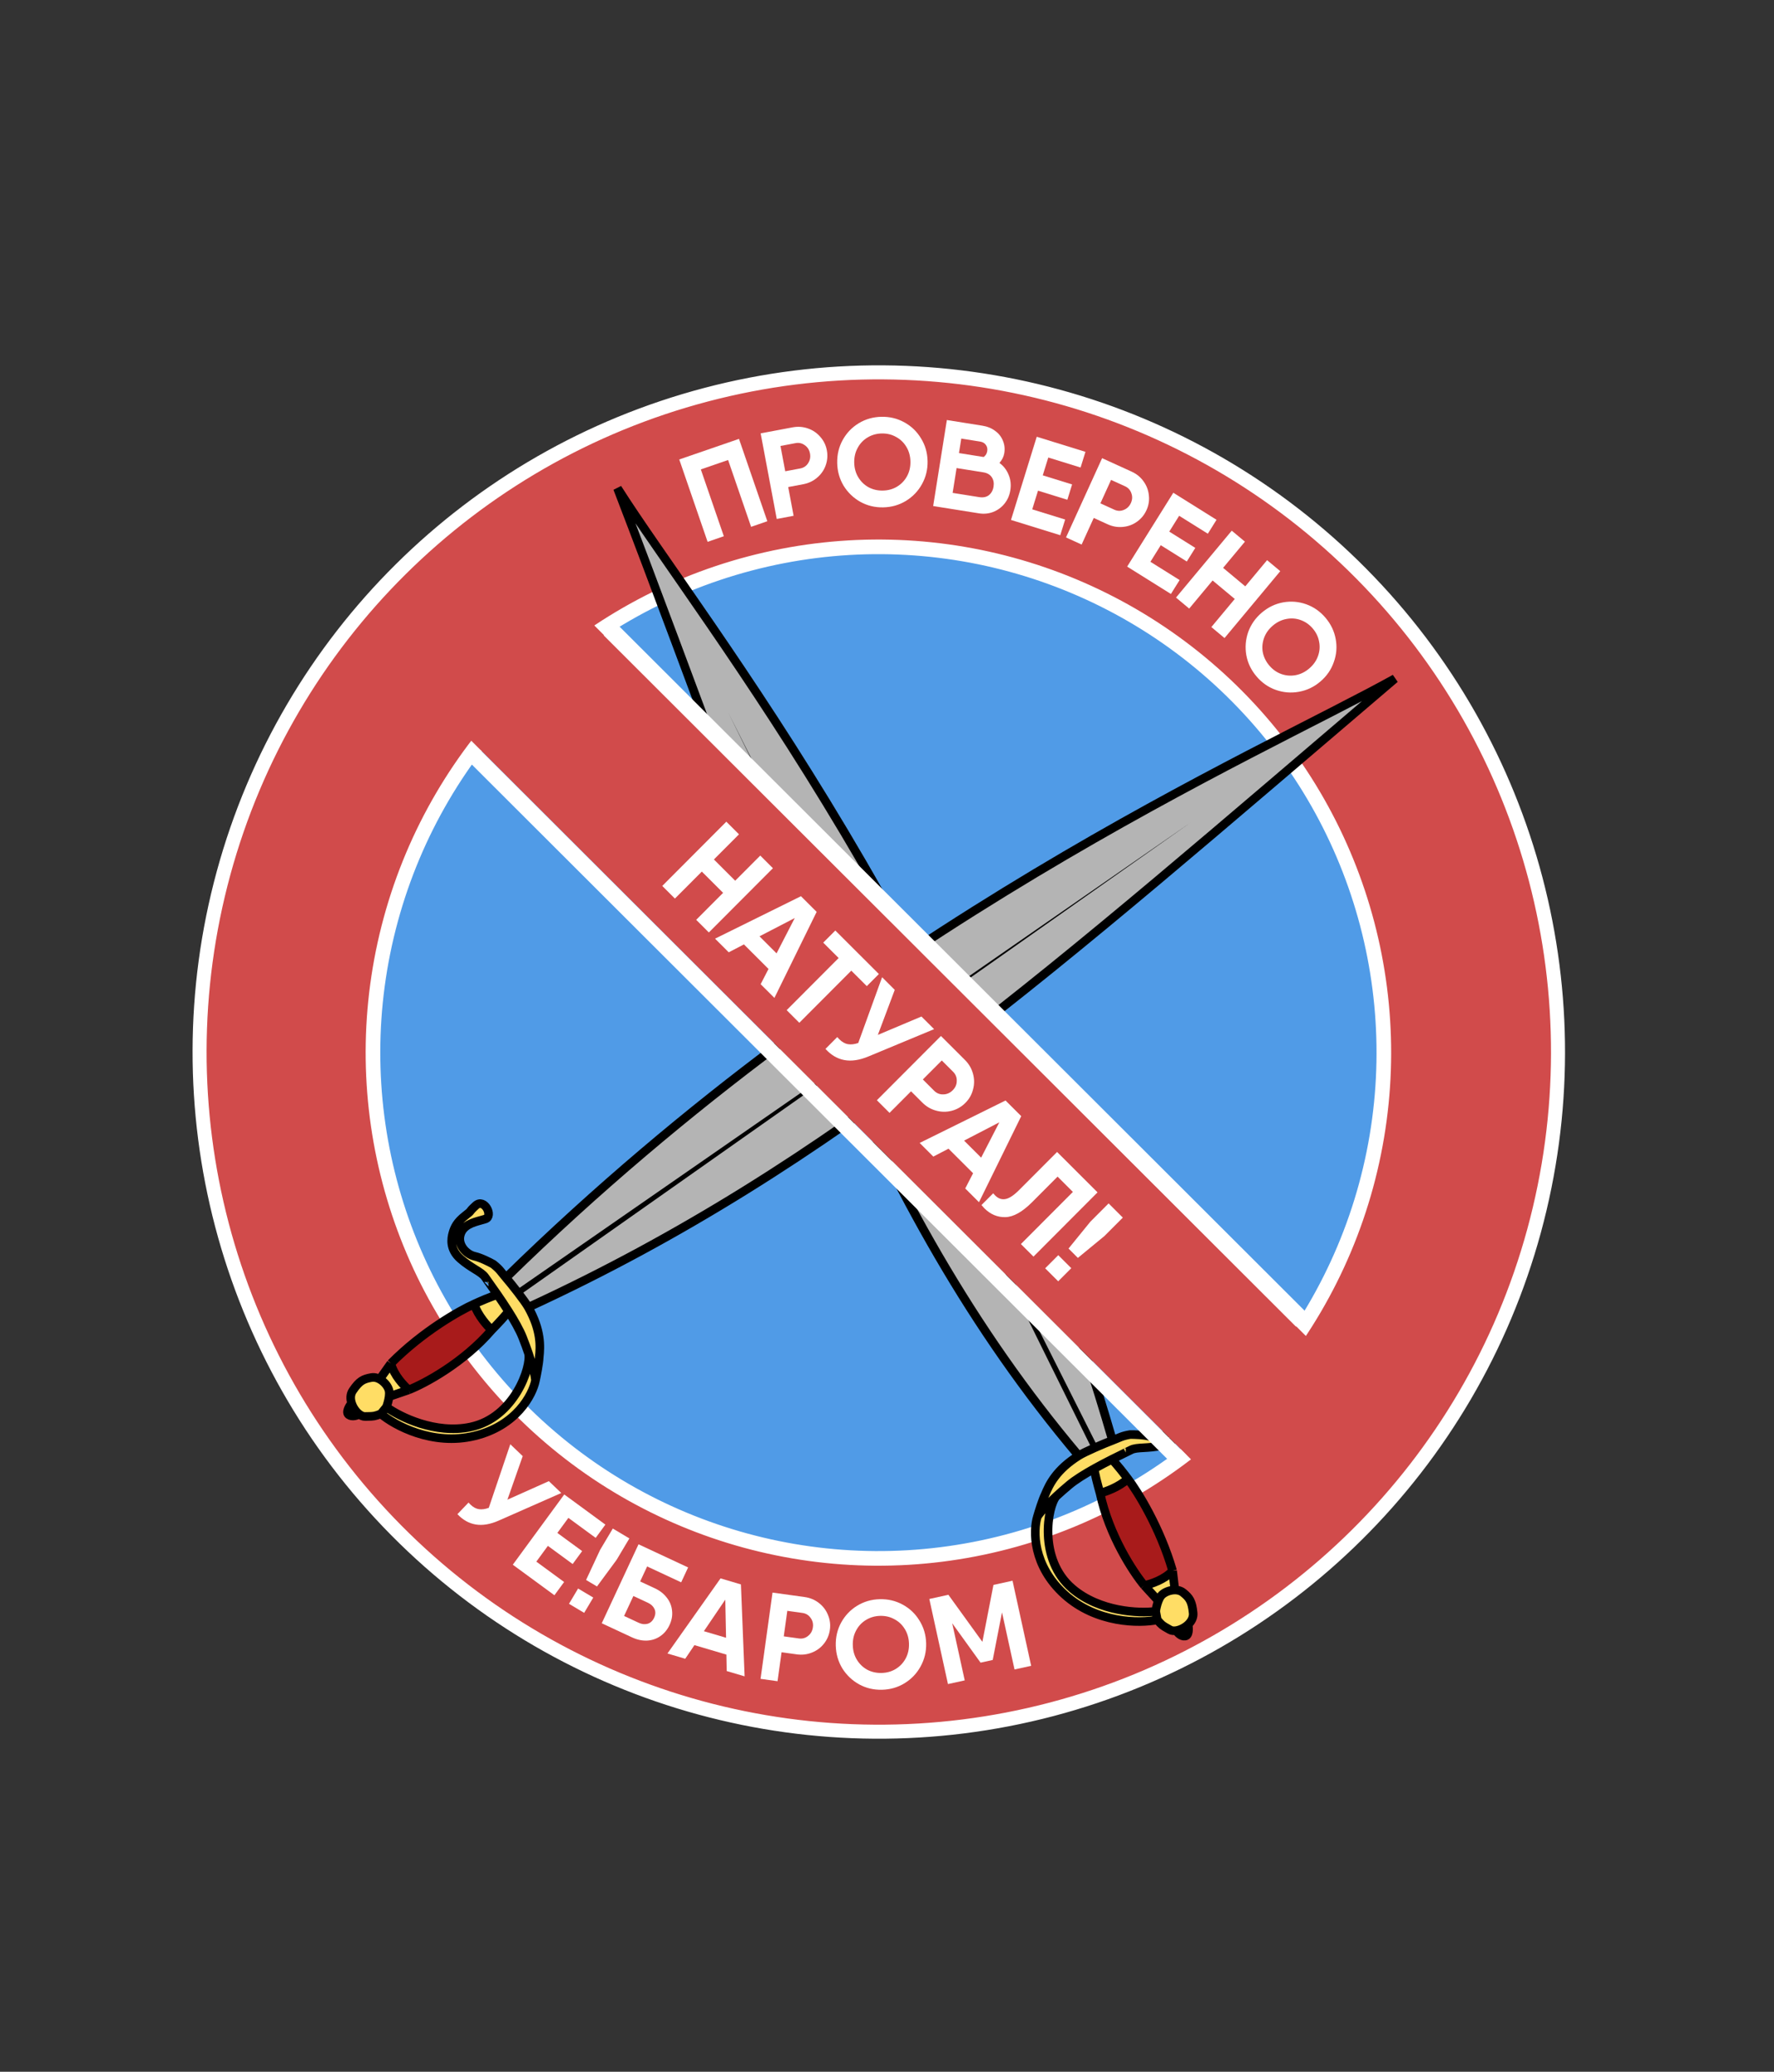 <?xml version="1.0" encoding="UTF-8"?> <svg xmlns="http://www.w3.org/2000/svg" width="407" height="475" viewBox="0 0 407 475" fill="none"><rect x="0" y="0" width="407" height="475" fill="#333333" stroke="none"/> <circle cx="201.62" cy="241.2" r="155.827" transform="rotate(15.259 201.62 241.2)" fill="#D14B4B" stroke="white" stroke-width="3.217"></circle> <circle cx="201.529" cy="241.336" r="115.958" transform="rotate(15.259 201.529 241.336)" fill="#509BE7" stroke="white" stroke-width="3.355"></circle> <path d="M111.919 304.54C107.593 311.638 97.716 316.831 93.318 318.54C91.342 317.218 89.981 314.289 89.547 312.989C97.279 305.313 105.184 300.36 108.17 298.843C108.483 300.296 110.799 303.247 111.919 304.54Z" fill="#A81B1B"></path> <path d="M104.913 280.463L109.54 275.933C110.865 275.668 111.932 276.986 112.3 277.677L111.677 279.96L109.037 280.075C108.084 280.441 106.044 281.481 105.5 282.71C104.82 284.247 105.623 284.936 106.422 286.406C107.221 287.876 109.725 288.455 112.136 289.374C114.064 290.108 115.997 292.497 116.723 293.599C120.562 296.358 122.861 302.98 123.53 305.945C123.886 309.295 123.952 316.987 121.366 320.957C118.78 324.927 113.362 327.853 110.976 328.82C109.432 329.251 105.105 330.026 100.149 329.676C95.194 329.326 89.619 326.003 87.451 324.386C87.08 324.406 85.964 324.481 84.466 324.615C83.588 324.694 82.778 324.495 82.166 324.247C82.087 324.73 81.585 325.499 80.214 324.707C78.844 323.916 79.737 322.664 80.354 322.136C80.208 321.265 80.331 320.052 81.08 318.473C82.553 315.368 85.8 315.516 87.24 315.979L89.545 312.694C89.718 314.202 92.18 317.187 93.39 318.491C91.37 319.318 89.634 319.571 89.019 319.595C88.899 320.648 89.107 322.333 89.226 323.043C92.592 324.988 101.11 328.487 108.256 326.93C117.188 324.984 120.077 316.692 121.066 313.831C121.857 311.542 120.975 308.936 120.435 307.919C119.415 306.11 117.217 302.156 116.581 300.814L113.017 304.695C110.891 303.614 109.262 300.226 108.713 298.668L113.866 296.734C112.87 295.361 111.826 293.975 111.129 293.065L107.084 289.718L103.751 286.825L103.8 283.395L104.913 280.463Z" fill="#FFDD65"></path> <path d="M116.581 300.814C117.217 302.156 119.415 306.11 120.435 307.919C120.975 308.936 121.857 311.542 121.066 313.831C120.077 316.692 117.188 324.984 108.256 326.93C101.11 328.487 92.592 324.988 89.226 323.043C89.107 322.333 88.899 320.648 89.019 319.595C89.634 319.571 91.37 319.318 93.39 318.491C92.18 317.187 89.718 314.202 89.545 312.694L87.24 315.979C85.8 315.516 82.553 315.368 81.08 318.473C80.331 320.052 80.208 321.265 80.354 322.136M116.581 300.814L113.017 304.695C110.891 303.614 109.262 300.226 108.713 298.668L113.866 296.734M116.581 300.814C116.231 300.075 115.085 298.415 113.866 296.734M113.866 296.734C112.87 295.361 111.826 293.975 111.129 293.065L107.084 289.718L103.751 286.825L103.8 283.395L104.913 280.463L109.54 275.933C110.865 275.668 111.932 276.986 112.3 277.677L111.677 279.96L109.037 280.075C108.084 280.441 106.044 281.481 105.5 282.71C104.82 284.247 105.623 284.936 106.422 286.406C107.221 287.876 109.725 288.455 112.136 289.374C114.064 290.108 115.997 292.497 116.723 293.599C120.562 296.358 122.861 302.98 123.53 305.945C123.886 309.295 123.952 316.987 121.366 320.957C118.78 324.927 113.362 327.853 110.976 328.82C109.432 329.251 105.105 330.026 100.149 329.676C95.194 329.326 89.619 326.003 87.451 324.386C87.08 324.406 85.964 324.481 84.466 324.615C83.588 324.694 82.778 324.495 82.166 324.247M80.354 322.136C80.496 322.979 80.889 323.502 81.212 323.727C81.403 323.873 81.736 324.072 82.166 324.247M80.354 322.136C79.737 322.664 78.844 323.916 80.214 324.707C81.585 325.499 82.087 324.73 82.166 324.247" stroke="black" stroke-width="0.104"></path> <path fill-rule="evenodd" clip-rule="evenodd" d="M121.208 299.728C120.356 298.21 117.37 294.447 116.074 292.942C199.707 211.149 288.38 173.167 320.031 155.584C241.28 222.64 191.661 267.259 121.208 299.728Z" fill="#B4B4B4"></path> <path d="M122.842 316.542C123.11 315.339 123.657 312.592 123.708 311.224C123.99 308.648 124.163 304.989 121.208 299.728M122.842 316.542C122.187 319.801 118.472 326.899 108.85 329.221C99.229 331.544 90.534 326.814 87.389 324.158M122.842 316.542C122.816 315.537 122.268 313.291 121.265 310.34M87.389 324.158L88.651 322.606M87.389 324.158C85.948 324.726 85.619 324.731 84.414 324.748C84.216 324.751 83.994 324.754 83.739 324.76C83.314 324.77 82.848 324.572 82.404 324.233M88.651 322.606C91.716 324.837 99.866 328.873 107.951 327.168C118.057 325.036 121.932 313.328 121.265 310.34M88.651 322.606C88.849 322.097 89.151 321.13 89.269 320.201M121.265 310.34C120.883 309.213 120.434 307.984 119.922 306.682C119.235 304.929 117.982 302.738 116.637 300.613M82.404 324.233C81.934 324.513 80.802 324.934 80.024 324.38C79.247 323.826 80.13 322.375 80.669 321.718M82.404 324.233C81.671 323.675 80.999 322.734 80.669 321.718M80.669 321.718C80.352 320.739 80.353 319.689 80.925 318.843C82.452 316.586 83.342 316.17 85.191 315.836C87.041 315.501 88.971 317.423 89.262 318.854C89.341 319.246 89.33 319.718 89.269 320.201M89.269 320.201L93.781 318.655M93.781 318.655C92.684 317.741 90.327 315.251 89.681 312.603M93.781 318.655C97.43 317.217 106.344 312.458 112.805 304.925M89.681 312.603L87.158 316.156M89.681 312.603C96.89 305.311 105.404 300.492 108.76 298.994M112.805 304.925C111.837 304.057 109.672 301.655 108.76 298.994M112.805 304.925C113.96 303.754 116.344 301.253 116.637 300.613M108.76 298.994C109.879 298.473 112.519 297.31 114.122 296.83M114.122 296.83C114.92 297.984 115.797 299.285 116.637 300.613M114.122 296.83C113.323 295.674 112.603 294.667 112.077 293.931L112.077 293.931M121.208 299.728C191.661 267.259 241.28 222.64 320.031 155.584C288.38 173.167 199.707 211.149 116.074 292.942M121.208 299.728C120.356 298.21 117.37 294.447 116.074 292.942M116.074 292.942C114.9 291.58 114.764 291.108 113.166 289.84C112.333 289.368 110.306 288.343 108.864 288.018C107.06 287.612 104.868 285.461 105.647 282.97C106.299 280.887 108.488 280.284 110.318 279.779L110.318 279.779L110.318 279.779L110.318 279.779L110.319 279.779C110.677 279.68 111.021 279.585 111.337 279.484C113.27 278.864 111.124 274.588 109.147 276.398C108.211 277.255 108.037 277.498 107.913 277.671C107.776 277.862 107.701 277.967 106.711 278.731C104.829 280.182 104.252 281.434 103.898 282.685C103.545 283.937 103.106 286.408 105.626 288.613C106.842 289.676 108.008 290.401 108.984 291.008C110.032 291.659 110.861 292.175 111.297 292.826C111.434 293.032 111.707 293.414 112.076 293.93L112.076 293.93M112.077 293.931L112.076 293.93M112.077 293.931C112.077 293.931 112.077 293.93 112.076 293.93" stroke="black" stroke-width="1.972"></path> <path d="M273.178 188.569L119.546 296.715L118.759 295.577L273.178 188.569Z" fill="black"></path> <path d="M253.335 342.419C253.742 350.728 259.94 360.016 262.988 363.622C265.357 363.406 267.955 361.482 268.958 360.547C265.834 350.102 261.255 341.967 259.355 339.205C258.386 340.332 254.938 341.818 253.335 342.419Z" fill="#A81B1B"></path> <path d="M271.011 324.608L269.111 318.412C268.073 317.546 266.505 318.194 265.851 318.626L265.306 320.93L267.572 322.294C268.234 323.071 269.53 324.962 269.42 326.302C269.283 327.978 268.247 328.199 266.842 329.109C265.436 330.02 262.959 329.331 260.4 328.985C258.354 328.708 255.512 329.883 254.347 330.505C249.652 331.093 244.465 335.814 242.458 338.1C240.542 340.874 236.805 347.604 237.179 352.331C237.553 357.057 240.916 362.221 242.551 364.212C243.701 365.329 247.134 368.08 251.657 370.143C256.181 372.206 262.67 371.952 265.349 371.567C265.666 371.762 266.611 372.362 267.863 373.196C268.598 373.686 269.404 373.899 270.061 373.973C269.9 374.436 269.973 375.352 271.556 375.312C273.139 375.272 272.954 373.744 272.663 372.985C273.209 372.289 273.681 371.163 273.777 369.417C273.968 365.984 271.043 364.561 269.556 364.279L269.102 360.289C268.228 361.532 264.636 362.978 262.948 363.545C264.329 365.238 265.733 366.291 266.263 366.606C265.865 367.589 264.876 368.97 264.431 369.538C260.543 369.637 251.381 368.639 245.845 363.852C238.925 357.868 240.353 349.198 240.852 346.21C241.251 343.82 243.273 341.951 244.234 341.315C245.996 340.213 249.82 337.79 251.02 336.914L252.296 342.03C254.682 342.097 257.735 339.899 258.963 338.791L255.359 334.627C256.891 333.896 258.471 333.177 259.52 332.711L264.676 331.703L268.989 330.756L270.587 327.717L271.011 324.608Z" fill="#FFDD65"></path> <path d="M251.02 336.914C249.82 337.79 245.996 340.213 244.234 341.315C243.273 341.951 241.251 343.82 240.852 346.21C240.353 349.198 238.925 357.868 245.845 363.852C251.381 368.639 260.543 369.637 264.431 369.538C264.876 368.97 265.865 367.589 266.263 366.606C265.733 366.291 264.329 365.238 262.948 363.545C264.636 362.978 268.228 361.532 269.102 360.289L269.556 364.279C271.043 364.561 273.968 365.984 273.777 369.417C273.681 371.163 273.209 372.289 272.663 372.985M251.02 336.914L252.296 342.03C254.682 342.097 257.735 339.899 258.963 338.791L255.359 334.627M251.02 336.914C251.682 336.432 253.483 335.521 255.359 334.627M255.359 334.627C256.891 333.896 258.471 333.177 259.52 332.711L264.676 331.703L268.989 330.756L270.587 327.717L271.011 324.608L269.111 318.412C268.073 317.546 266.505 318.194 265.851 318.626L265.306 320.93L267.572 322.294C268.234 323.071 269.53 324.962 269.42 326.302C269.283 327.978 268.247 328.199 266.842 329.109C265.436 330.02 262.959 329.331 260.4 328.985C258.354 328.708 255.512 329.883 254.347 330.505C249.652 331.093 244.465 335.814 242.458 338.1C240.542 340.874 236.806 347.604 237.179 352.331C237.553 357.057 240.916 362.221 242.551 364.212C243.701 365.329 247.134 368.08 251.657 370.143C256.181 372.206 262.67 371.952 265.349 371.567C265.666 371.762 266.611 372.362 267.863 373.196C268.598 373.686 269.404 373.899 270.061 373.973M272.663 372.985C272.136 373.658 271.54 373.929 271.148 373.973C270.911 374.009 270.523 374.026 270.061 373.973M272.663 372.985C272.954 373.744 273.139 375.272 271.556 375.312C269.973 375.352 269.9 374.436 270.061 373.973" stroke="black" stroke-width="0.104"></path> <path fill-rule="evenodd" clip-rule="evenodd" d="M247.473 333.746C248.948 332.82 253.373 330.94 255.232 330.238C223.098 218.756 161.074 142.537 141.664 111.942C178.808 208.552 198.128 275.21 247.473 333.746Z" fill="#B4B4B4"></path> <path d="M237.994 347.744C238.334 346.559 239.167 343.882 239.777 342.655C240.761 340.256 242.359 336.957 247.473 333.746M237.994 347.744C237.011 350.922 236.881 358.938 244.227 365.582C251.573 372.226 261.478 372.227 265.513 371.397M237.994 347.744C238.497 346.873 240.054 345.161 242.346 343.047M265.513 371.397L265.146 369.429M265.513 371.397C266.507 372.586 266.795 372.747 267.845 373.339C268.018 373.436 268.212 373.545 268.433 373.673C268.802 373.885 269.306 373.934 269.859 373.848M265.146 369.429C261.385 369.924 252.291 369.574 246 364.207C238.137 357.499 240.331 345.354 242.346 343.047M265.146 369.429C265.215 368.887 265.412 367.892 265.753 367.02M242.346 343.047C243.221 342.24 244.204 341.374 245.277 340.474C246.72 339.262 248.868 337.936 251.068 336.711M269.859 373.848C270.137 374.318 270.932 375.23 271.88 375.115C272.828 375 272.746 373.302 272.586 372.467M269.859 373.848C270.77 373.707 271.81 373.202 272.586 372.467M272.586 372.467C273.334 371.758 273.835 370.835 273.736 369.817C273.474 367.104 272.891 366.312 271.425 365.133C269.96 363.955 267.344 364.721 266.404 365.839C266.146 366.145 265.93 366.566 265.753 367.02M265.753 367.02L262.527 363.502M262.527 363.502C263.929 363.224 267.191 362.163 269.025 360.144M262.527 363.502C260.007 360.493 254.448 352.046 252.373 342.334M269.025 360.144L269.543 364.474M269.025 360.144C266.177 350.286 260.999 341.978 258.766 339.056M252.373 342.334C253.639 342.034 256.69 340.959 258.766 339.056M252.373 342.334C251.917 340.753 251.018 337.414 251.068 336.711M258.766 339.056C258.031 338.062 256.267 335.778 255.087 334.589M255.087 334.589C253.834 335.221 252.441 335.946 251.068 336.711M255.087 334.589C256.342 333.955 257.457 333.414 258.271 333.019L258.271 333.019L258.271 333.019M247.473 333.746C198.128 275.21 178.808 208.552 141.664 111.942C161.074 142.537 223.098 218.756 255.232 330.238M247.473 333.746C248.948 332.82 253.373 330.94 255.232 330.238M255.232 330.238C256.914 329.602 257.26 329.253 259.271 328.902C260.229 328.886 262.501 328.954 263.925 329.359C265.704 329.865 268.66 329.022 269.167 326.461C269.59 324.318 267.955 322.74 266.588 321.422L266.587 321.421L266.587 321.421L266.587 321.421L266.587 321.421C266.319 321.163 266.062 320.915 265.833 320.675C264.43 319.205 268.362 316.473 269.234 319.01C269.647 320.211 269.684 320.508 269.71 320.718C269.738 320.953 269.754 321.08 270.259 322.226C271.219 324.401 271.128 325.778 270.84 327.047C270.552 328.316 269.756 330.698 266.486 331.43C264.909 331.784 263.537 331.863 262.388 331.929C261.156 332.001 260.181 332.057 259.486 332.421C259.267 332.536 258.844 332.741 258.273 333.018L258.273 333.018M258.271 333.019L258.273 333.018M258.271 333.019C258.272 333.019 258.272 333.019 258.273 333.018" stroke="black" stroke-width="1.972"></path> <path d="M167.068 163.347L250.375 331.893L251.611 331.27L167.068 163.347Z" fill="black"></path> <path d="M176.045 119.505L172.322 120.787L167.045 105.466L160.787 107.622L166.064 122.943L162.342 124.225L155.838 105.343L159.56 104.061L169.541 100.623L176.045 119.505Z" fill="white"></path> <path d="M181.83 97.981C183.045 97.753 184.212 97.833 185.33 98.223C186.467 98.609 187.421 99.252 188.19 100.152C188.974 101.03 189.478 102.058 189.699 103.236C189.924 104.432 189.833 105.591 189.425 106.713C189.032 107.812 188.376 108.749 187.457 109.522C186.556 110.291 185.499 110.79 184.284 111.019L180.835 111.668L182.075 118.256L178.206 118.985L174.512 99.358L178.382 98.63L181.83 97.981ZM183.603 107.402C184.388 107.254 184.99 106.851 185.407 106.191C185.844 105.529 185.985 104.786 185.83 103.964C185.675 103.141 185.276 102.51 184.632 102.07C184.003 101.608 183.296 101.45 182.511 101.598L179.062 102.247L180.154 108.051L183.603 107.402Z" fill="white"></path> <path d="M202.634 116.324C200.732 116.362 198.983 115.94 197.387 115.059C195.79 114.158 194.51 112.928 193.547 111.368C192.603 109.789 192.111 108.048 192.074 106.147C192.036 104.226 192.457 102.468 193.339 100.871C194.239 99.255 195.469 97.975 197.029 97.031C198.59 96.087 200.321 95.597 202.222 95.559C204.124 95.521 205.873 95.943 207.469 96.824C209.085 97.706 210.365 98.936 211.309 100.515C212.272 102.075 212.773 103.815 212.811 105.736C212.848 107.637 212.417 109.396 211.517 111.012C210.636 112.608 209.405 113.888 207.827 114.852C206.266 115.796 204.535 116.286 202.634 116.324ZM202.557 112.473C203.755 112.45 204.834 112.152 205.793 111.582C206.77 110.992 207.535 110.197 208.085 109.196C208.636 108.196 208.899 107.069 208.874 105.814C208.849 104.559 208.542 103.442 207.952 102.465C207.361 101.468 206.566 100.704 205.567 100.172C204.585 99.621 203.496 99.357 202.298 99.381C201.1 99.405 200.012 99.712 199.035 100.302C198.076 100.872 197.321 101.667 196.771 102.686C196.22 103.687 195.957 104.814 195.982 106.069C196.006 107.324 196.314 108.441 196.904 109.418C197.494 110.396 198.28 111.16 199.261 111.711C200.261 112.243 201.359 112.497 202.557 112.473Z" fill="white"></path> <path d="M229.301 106.137C230.266 106.85 230.968 107.761 231.408 108.871C231.869 109.965 231.999 111.141 231.799 112.4C231.613 113.564 231.172 114.582 230.475 115.453C229.777 116.325 228.905 116.966 227.857 117.376C226.831 117.772 225.736 117.876 224.571 117.691L215.02 116.169L214.091 116.021L217.232 96.299L221.12 96.919L225.431 97.605C226.539 97.782 227.497 98.175 228.305 98.785C229.135 99.38 229.728 100.129 230.085 101.033C230.463 101.922 230.573 102.864 230.415 103.859C230.283 104.686 229.912 105.445 229.301 106.137ZM220.541 100.553L220.012 103.878L225.675 104.78C226.132 104.448 226.406 104.001 226.495 103.437C226.585 102.874 226.478 102.394 226.175 101.999C225.894 101.589 225.453 101.335 224.852 101.24L220.541 100.553ZM224.643 113.976C225.564 114.122 226.31 113.971 226.882 113.523C227.457 113.056 227.81 112.41 227.942 111.583C228.077 110.738 227.942 110.014 227.537 109.41C227.133 108.806 226.48 108.432 225.578 108.289L219.464 107.315L218.558 113.006L224.643 113.976Z" fill="white"></path> <path d="M244.37 119.115L243.255 122.712L233.172 119.589L231.946 119.209L237.855 100.133L241.616 101.298L249.029 103.594L247.914 107.191L240.502 104.895L239.235 108.983L245.967 111.068L244.878 114.583L238.146 112.498L236.821 116.777L244.37 119.115Z" fill="white"></path> <path d="M259.627 108.134C260.752 108.647 261.66 109.384 262.35 110.347C263.057 111.317 263.466 112.392 263.577 113.571C263.713 114.741 263.532 115.871 263.035 116.961C262.53 118.069 261.788 118.964 260.808 119.646C259.854 120.318 258.778 120.706 257.582 120.809C256.403 120.919 255.251 120.718 254.126 120.206L250.933 118.75L248.152 124.851L244.57 123.218L252.852 105.046L256.434 106.679L259.627 108.134ZM255.652 116.857C256.379 117.188 257.103 117.205 257.824 116.906C258.563 116.616 259.106 116.09 259.453 115.328C259.8 114.567 259.837 113.821 259.564 113.09C259.316 112.35 258.828 111.814 258.101 111.483L254.908 110.028L252.459 115.402L255.652 116.857Z" fill="white"></path> <path d="M270.633 132.99L268.636 136.183L259.686 130.586L258.597 129.906L269.185 112.973L272.524 115.06L279.103 119.174L277.107 122.367L270.527 118.253L268.258 121.882L274.233 125.618L272.282 128.738L266.307 125.002L263.932 128.8L270.633 132.99Z" fill="white"></path> <path d="M293.726 130.95L280.938 146.289L277.914 143.768L283.285 137.325L278.201 133.087L272.83 139.529L269.806 137.008L282.594 121.669L285.618 124.19L280.612 130.194L285.696 134.433L290.702 128.429L293.726 130.95Z" fill="white"></path> <path d="M288.269 155.076C287.038 153.626 286.26 152.004 285.935 150.209C285.624 148.403 285.769 146.633 286.369 144.901C286.997 143.171 288.035 141.691 289.486 140.46C290.95 139.217 292.58 138.433 294.374 138.108C296.195 137.785 297.964 137.929 299.682 138.542C301.4 139.155 302.874 140.187 304.104 141.637C305.335 143.087 306.113 144.709 306.439 146.503C306.776 148.312 306.631 150.082 306.004 151.811C305.404 153.544 304.371 155.031 302.906 156.274C301.456 157.505 299.821 158.282 297.999 158.605C296.205 158.93 294.436 158.786 292.691 158.17C290.974 157.558 289.5 156.526 288.269 155.076ZM291.206 152.584C291.981 153.497 292.893 154.146 293.941 154.528C295.016 154.913 296.115 155.003 297.238 154.798C298.362 154.593 299.402 154.085 300.359 153.272C301.316 152.46 301.987 151.516 302.372 150.441C302.771 149.354 302.861 148.255 302.642 147.144C302.449 146.035 301.965 145.024 301.19 144.11C300.414 143.197 299.489 142.548 298.414 142.163C297.366 141.78 296.273 141.697 295.135 141.915C294.012 142.12 292.972 142.628 292.015 143.44C291.058 144.253 290.387 145.196 290.002 146.271C289.617 147.346 289.521 148.438 289.713 149.547C289.933 150.658 290.43 151.67 291.206 152.584Z" fill="white"></path> <path d="M128.769 342.305L114.442 348.619C112.484 349.483 110.722 349.785 109.156 349.524C107.589 349.263 106.186 348.474 104.946 347.157L107.489 344.497C107.586 344.616 107.738 344.774 107.944 344.971C108.576 345.576 109.23 345.924 109.904 346.017C110.579 346.109 111.323 346.005 112.137 345.704L117.077 331.126L119.923 333.847L116.414 343.833L125.923 339.584L128.769 342.305Z" fill="white"></path> <path d="M129.423 362.708L127.197 365.745L118.683 359.505L117.648 358.746L129.454 342.639L132.629 344.966L138.888 349.554L136.662 352.591L130.403 348.004L127.873 351.455L133.557 355.621L131.381 358.589L125.697 354.423L123.049 358.036L129.423 362.708Z" fill="white"></path> <path d="M137.674 355.353L140.595 350.451L144.394 352.716L141.472 357.617L136.964 363.731L134.464 362.241L137.674 355.353ZM132.63 364.204L136.11 366.278L134.021 369.782L130.542 367.708L132.63 364.204Z" fill="white"></path> <path d="M150.23 364.147C151.385 364.686 152.307 365.409 152.996 366.317C153.693 367.209 154.09 368.202 154.189 369.297C154.312 370.382 154.121 371.468 153.615 372.555C153.101 373.658 152.384 374.52 151.465 375.141C150.572 375.753 149.556 376.087 148.417 376.144C147.286 376.184 146.143 375.935 144.988 375.396L139.222 372.709L138.058 372.167L146.493 354.065L150.061 355.728L157.871 359.367L156.281 362.781L148.471 359.142L146.868 362.581L150.23 364.147ZM146.543 372.061C147.25 372.39 147.928 372.465 148.578 372.285C149.237 372.088 149.735 371.628 150.072 370.904C150.409 370.18 150.438 369.511 150.157 368.897C149.876 368.284 149.382 367.813 148.676 367.483L145.314 365.917L143.181 370.494L146.543 372.061Z" fill="white"></path> <path d="M166.653 379.353L159.321 377.183L157.207 380.306L153.131 379.099L165.31 361.877L169.988 363.262L170.83 384.339L166.726 383.124L166.653 379.353ZM166.576 375.492L166.397 366.751L161.488 373.986L166.576 375.492Z" fill="white"></path> <path d="M184.61 366.156C185.835 366.326 186.915 366.773 187.851 367.499C188.806 368.227 189.505 369.14 189.948 370.238C190.412 371.32 190.562 372.455 190.397 373.642C190.23 374.847 189.774 375.917 189.03 376.851C188.307 377.768 187.388 378.447 186.27 378.887C185.172 379.33 184.01 379.466 182.786 379.296L179.31 378.813L178.388 385.454L174.489 384.913L177.235 365.132L181.134 365.673L184.61 366.156ZM183.292 375.651C184.083 375.761 184.782 375.569 185.388 375.078C186.013 374.588 186.382 373.929 186.498 373.1C186.613 372.271 186.435 371.546 185.964 370.924C185.515 370.285 184.895 369.911 184.104 369.801L180.628 369.319L179.816 375.168L183.292 375.651Z" fill="white"></path> <path d="M202.365 387.413C200.463 387.462 198.712 387.05 197.11 386.178C195.508 385.287 194.221 384.064 193.249 382.51C192.296 380.936 191.794 379.198 191.746 377.297C191.696 375.377 192.108 373.616 192.98 372.014C193.871 370.393 195.094 369.106 196.648 368.153C198.203 367.2 199.931 366.699 201.832 366.65C203.734 366.602 205.485 367.013 207.087 367.886C208.707 368.757 209.994 369.98 210.948 371.554C211.92 373.108 212.431 374.845 212.48 376.766C212.529 378.667 212.108 380.428 211.217 382.049C210.345 383.651 209.122 384.938 207.549 385.91C205.994 386.863 204.266 387.364 202.365 387.413ZM202.266 383.563C203.464 383.532 204.54 383.229 205.496 382.652C206.47 382.057 207.23 381.257 207.775 380.254C208.32 379.25 208.576 378.121 208.544 376.866C208.512 375.612 208.198 374.497 207.602 373.523C207.006 372.53 206.206 371.77 205.204 371.244C204.219 370.699 203.128 370.441 201.93 370.472C200.732 370.503 199.646 370.816 198.672 371.412C197.717 371.988 196.967 372.787 196.422 373.81C195.877 374.813 195.621 375.942 195.653 377.197C195.685 378.452 195.999 379.566 196.595 380.54C197.191 381.514 197.981 382.274 198.965 382.82C199.968 383.346 201.068 383.594 202.266 383.563Z" fill="white"></path> <path d="M236.575 381.923L232.757 382.76L229.886 369.662L227.754 380.586L224.967 381.197L218.46 372.167L221.332 385.265L217.486 386.108L213.209 366.6L217.055 365.757L217.585 365.641L225.383 376.432L227.924 363.375L232.299 362.416L236.575 381.923Z" fill="white"></path> <rect x="125.03" y="132.109" width="250.805" height="38.643" transform="rotate(44.938 125.03 132.109)" fill="#D14B4B"></rect> <rect x="110.208" y="171.963" width="228.908" height="3.739" transform="rotate(44.939 110.208 171.963)" fill="white"></rect> <rect x="141.312" y="142.844" width="224.398" height="3.988" transform="rotate(44.939 141.312 142.844)" fill="white"></rect> <path d="M177.328 199.056L162.629 213.787L159.725 210.889L165.899 204.702L161.017 199.83L154.843 206.017L151.939 203.119L166.638 188.389L169.542 191.287L163.789 197.053L168.671 201.924L174.424 196.158L177.328 199.056ZM176.316 222.153L170.677 216.526L167.189 218.337L164.054 215.208L183.761 205.476L187.36 209.066L177.669 228.794L174.512 225.645L176.316 222.153ZM178.162 218.578L182.337 210.48L174.248 214.672L178.162 218.578ZM198.867 226.093L195.31 222.544L183.383 234.496L180.479 231.599L192.406 219.646L188.871 216.118L191.643 213.34L198.082 219.766L201.638 223.315L198.867 226.093ZM214.307 235.956L199.241 242.215C197.182 243.073 195.339 243.348 193.713 243.041C192.087 242.735 190.643 241.881 189.38 240.481L192.089 237.767C192.187 237.893 192.342 238.061 192.552 238.271C193.197 238.915 193.871 239.292 194.571 239.404C195.272 239.515 196.05 239.423 196.904 239.128L202.375 224.05L205.279 226.948L201.401 237.273L211.403 233.058L214.307 235.956ZM221.369 243.004C222.281 243.914 222.899 244.964 223.222 246.155C223.56 247.36 223.568 248.558 223.247 249.749C222.954 250.941 222.366 251.979 221.484 252.862C220.589 253.76 219.538 254.364 218.333 254.674C217.156 254.983 215.965 254.97 214.76 254.635C213.568 254.314 212.516 253.699 211.604 252.789L209.016 250.206L204.081 255.151L201.177 252.253L215.877 237.523L218.781 240.421L221.369 243.004ZM214.313 250.074C214.903 250.662 215.604 250.942 216.416 250.913C217.243 250.898 217.965 250.582 218.58 249.965C219.196 249.347 219.504 248.632 219.503 247.819C219.53 247.007 219.249 246.306 218.66 245.718L216.072 243.135L211.725 247.491L214.313 250.074ZM223.253 268.99L217.613 263.363L214.126 265.174L210.99 262.045L230.698 252.313L234.296 255.904L224.605 275.632L221.449 272.482L223.253 268.99ZM225.099 265.415L229.274 257.317L221.185 261.509L225.099 265.415ZM227.861 273.589C227.959 273.715 228.113 273.883 228.324 274.093C229.025 274.793 229.803 275.065 230.658 274.91C231.527 274.769 232.584 274.074 233.83 272.825L242.524 264.114L251.804 273.374L237.105 288.104L234.222 285.228L246.149 273.275L242.635 269.768L236.797 275.618C234.557 277.863 232.519 279.007 230.684 279.051C228.862 279.109 227.242 278.431 225.825 277.017C225.671 276.863 225.454 276.618 225.173 276.282L227.861 273.589ZM250.142 280.116L254.342 275.907L257.604 279.162L253.404 283.37L247.292 288.401L245.146 286.259L250.142 280.116ZM242.793 287.775L245.781 290.757L242.778 293.766L239.79 290.784L242.793 287.775Z" fill="white"></path> </svg> 
